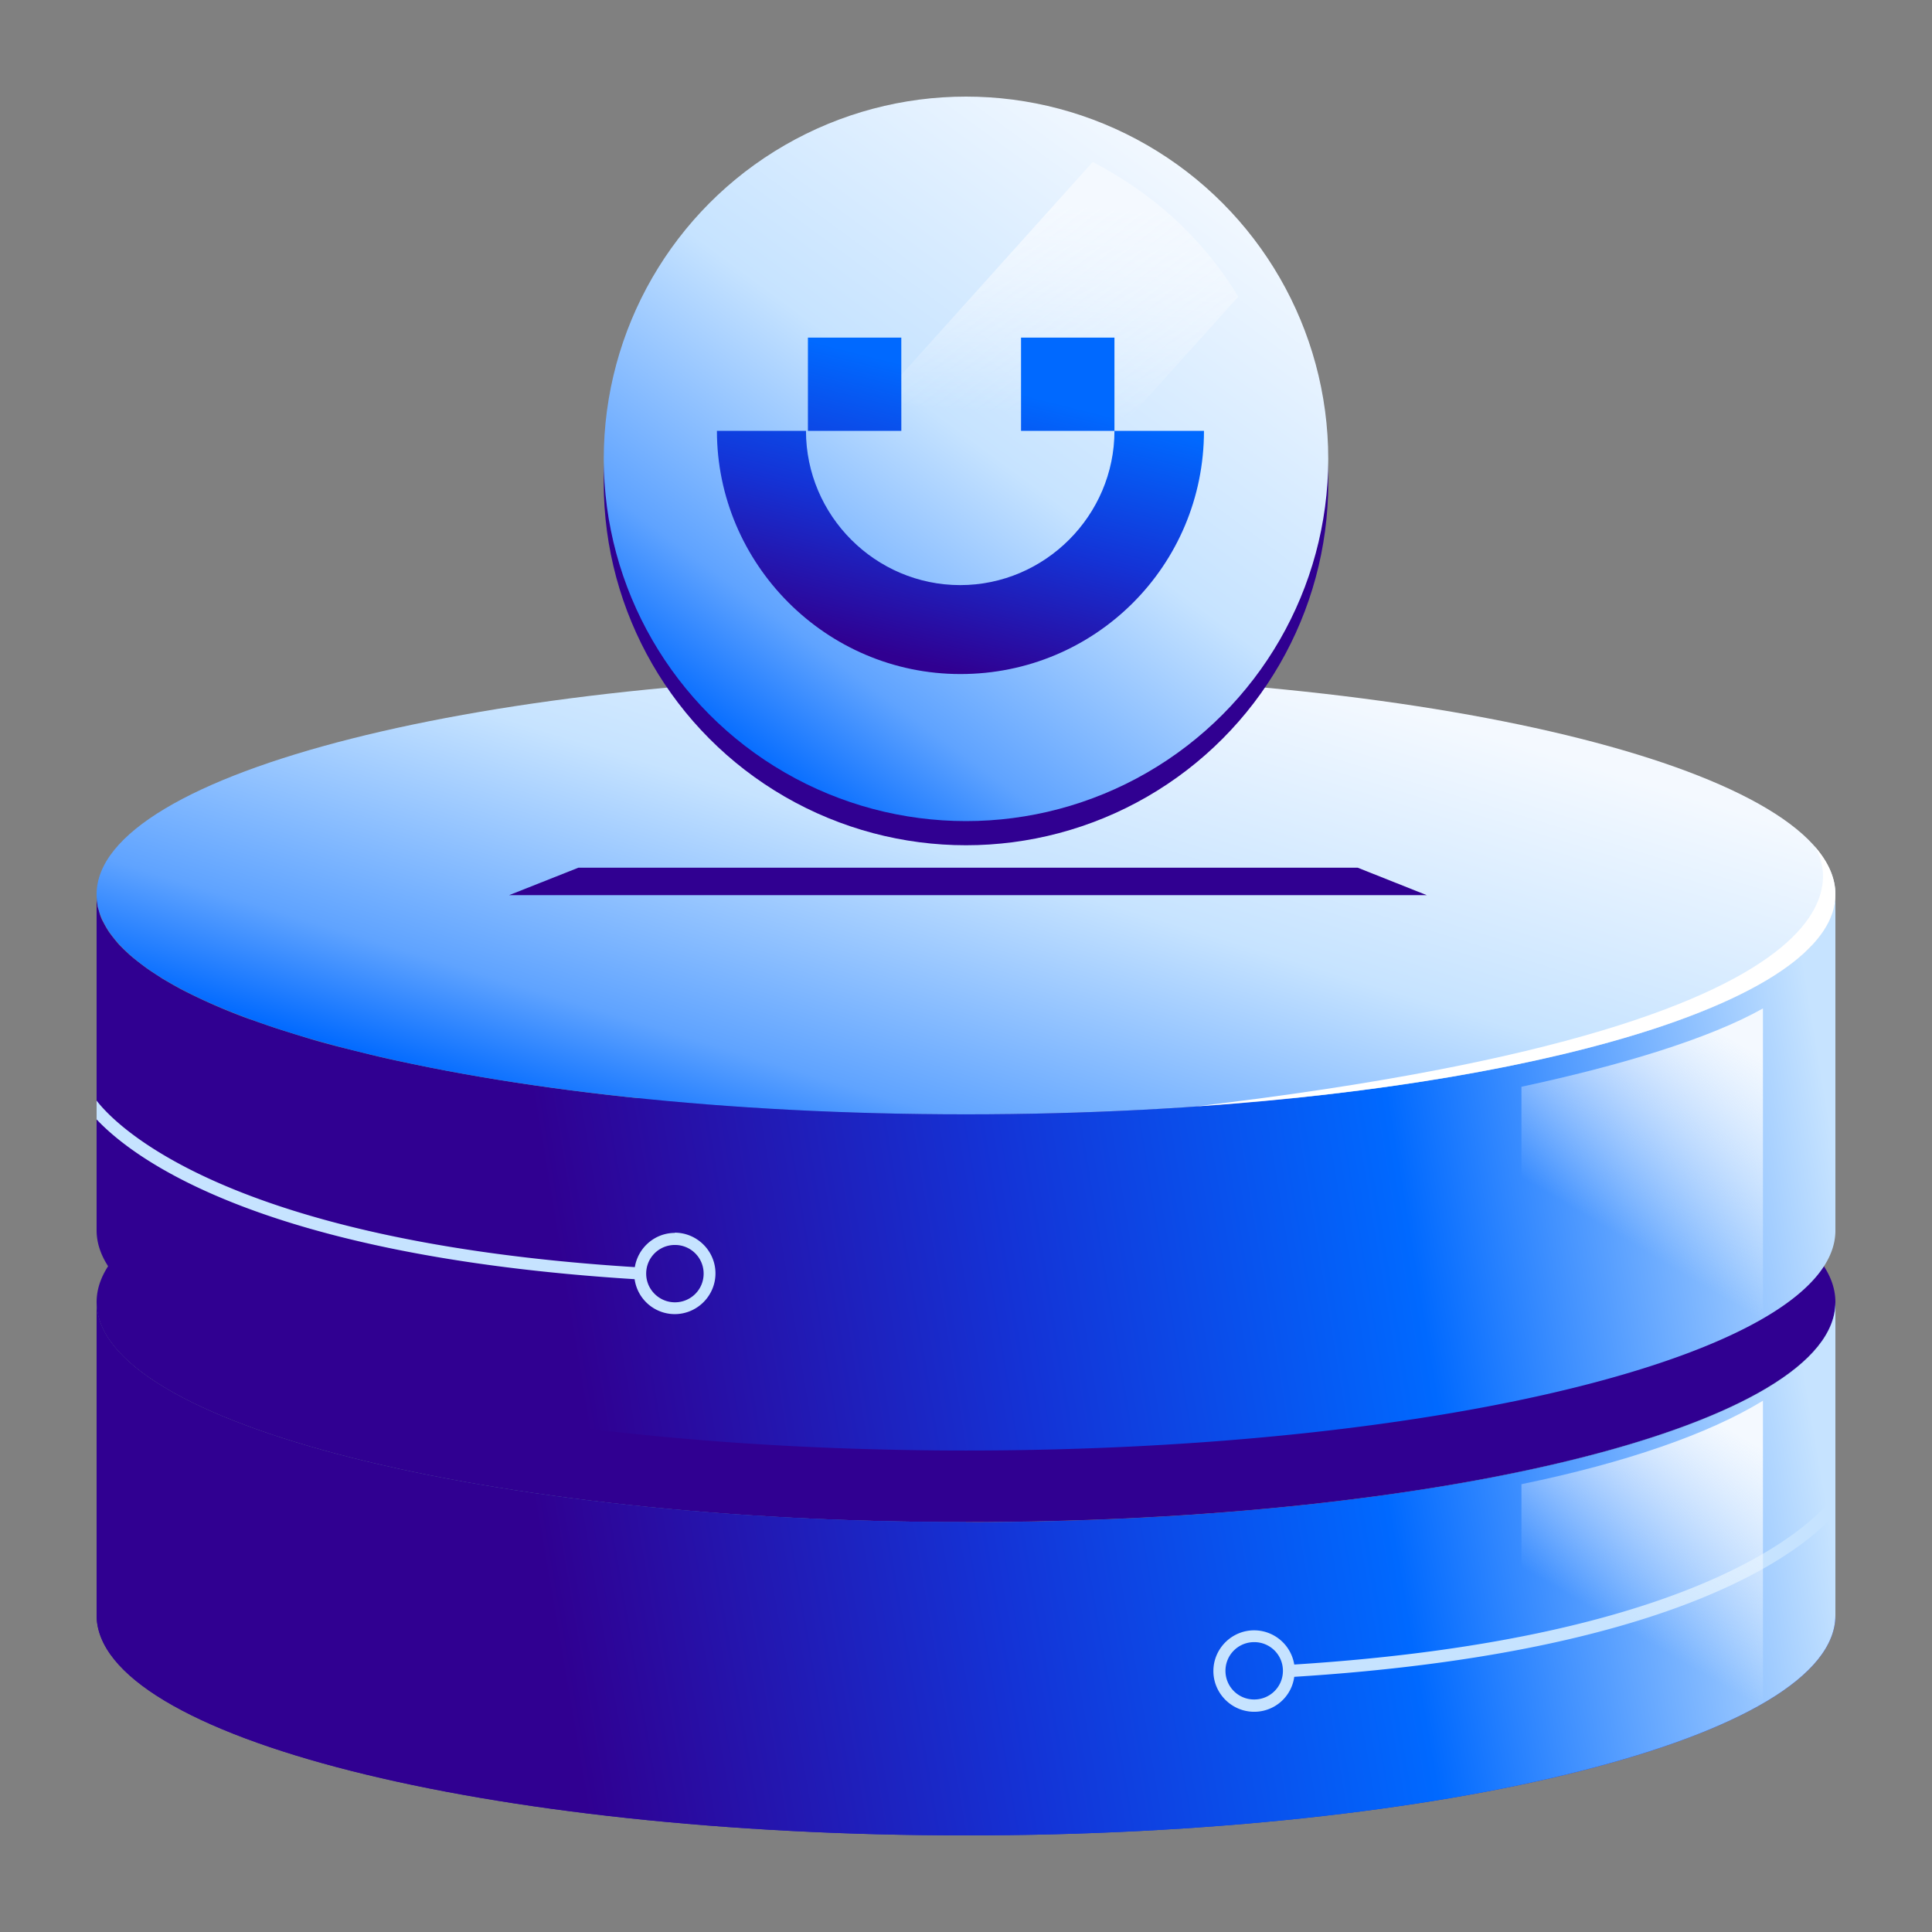 <?xml version="1.0" encoding="utf-8"?>
<svg xmlns="http://www.w3.org/2000/svg" fill="none" height="80" width="80">
  <rect width="100%" height="100%" fill="#808080" stroke="none"/>
  <g clip-path="url(#a)">
    <path d="M40 63.027c19.882 0 36-4.08 36-9.111s-16.118-9.111-36-9.111-36 4.08-36 9.111 16.118 9.111 36 9.111" fill="#300091"/>
    <path d="M40 63.027c-19.879 0-36-4.072-36-9.111v12.963C4 71.919 20.121 76 40 76s36-4.082 36-9.111V53.926c0 5.03-16.121 9.111-36 9.111z" fill="url(#b)"/>
    <path d="M40 63.027c-19.879 0-36-4.072-36-9.111v12.963C4 71.919 20.121 76 40 76s36-4.082 36-9.111V53.926c0 5.03-16.121 9.111-36 9.111z" fill="url(#c)"/>
    <path d="M76 37.031c0 .17-.02.33-.06.5a1 1 0 0 1-.05.159c-.03.11-.06.22-.11.33l-.09.179c-.05.1-.1.2-.17.3-.04.06-.09.119-.13.189-.07.1-.15.2-.23.29-.05.06-.11.119-.16.179-.09.1-.19.2-.3.29-.06.06-.12.109-.19.169q-.182.15-.379.3c-.07.05-.13.099-.2.149a10 10 0 0 1-.67.439c-.21.13-.44.26-.68.39-.02.01-.05.03-.07.04-.829.438-1.788.857-2.867 1.257-.02 0-.04.02-.07.02-.34.12-.68.239-1.04.359-.04.01-.09.03-.13.04-.34.11-.7.22-1.06.329-.05.02-.11.03-.16.05-.359.11-.729.21-1.118.31-.05.01-.1.03-.15.04-.4.099-.8.209-1.21.309-.04 0-.08.02-.12.03-.45.11-.91.209-1.379.309-6.266 1.337-14.372 2.155-23.227 2.155s-16.95-.808-23.227-2.155h-.01c-.47-.1-.93-.2-1.37-.31-.04 0-.08-.02-.12-.03-.409-.1-.809-.2-1.209-.299-.05-.01-.11-.03-.16-.04-.38-.1-.75-.2-1.109-.31-.05-.02-.11-.03-.16-.05q-.54-.164-1.05-.328c-.04-.01-.09-.03-.13-.04-.359-.12-.699-.24-1.039-.36-.02 0-.05-.02-.07-.02a24 24 0 0 1-2.868-1.257c-.02-.01-.05-.03-.07-.04-.24-.13-.46-.26-.68-.389l-.18-.12c-.17-.11-.33-.21-.48-.32-.07-.049-.13-.099-.199-.149-.13-.1-.26-.2-.38-.3-.07-.059-.13-.109-.19-.169-.11-.1-.2-.19-.3-.29-.06-.06-.11-.119-.16-.179-.08-.1-.16-.2-.23-.29-.04-.06-.09-.119-.13-.189-.06-.1-.12-.2-.17-.3-.03-.06-.07-.119-.09-.179-.05-.11-.08-.22-.109-.33-.01-.049-.04-.109-.05-.159-.02-.18-.04-.35-.04-.509v13.912c0 5.039 16.121 9.12 36 9.12s36-4.081 36-9.11z" fill="url(#d)"/>
    <path d="M40 46.142c19.882 0 36-4.079 36-9.11 0-5.033-16.118-9.112-36-9.112S4 32 4 37.031s16.118 9.111 36 9.111" fill="url(#e)"/>
    <path d="M27.947 51.052c-.84 0-1.53.619-1.66 1.417C9.308 51.401 4.74 46.541 4 45.573v.779c1.54 1.636 6.836 5.648 22.278 6.616a1.68 1.68 0 0 0 1.659 1.447c.93 0 1.689-.758 1.689-1.687 0-.928-.76-1.686-1.69-1.686zm0 2.874c-.65 0-1.19-.529-1.19-1.188s.53-1.187 1.19-1.187 1.189.529 1.189 1.187c0 .66-.53 1.188-1.19 1.188m47.974 8.842v-.789c-.6.809-4.987 5.848-22.328 6.946a1.686 1.686 0 0 0-1.659-1.417c-.93 0-1.689.758-1.689 1.686s.76 1.687 1.69 1.687a1.67 1.67 0 0 0 1.658-1.447c15.572-.978 20.829-5.04 22.318-6.656zm-23.987 7.604c-.66 0-1.189-.53-1.189-1.188s.53-1.187 1.19-1.187 1.189.529 1.189 1.187c0 .659-.53 1.188-1.19 1.188" fill="#C6E3FF"/>
    <path d="M63 74c4.314-.898 7.777-2.086 10-3.457V58c-2.232 1.371-5.686 2.569-10 3.457z" fill="url(#f)"/>
    <path d="M63 58c4.867-.928 7.491-2.083 10-3.5V41.757c-2.229 1.257-5.902 2.365-10 3.243z" fill="url(#g)"/>
    <path d="M49.545 45.813C64.796 44.755 76 41.223 76 37.03c0-.688-.31-1.357-.88-2.006.27.38 4.628 7.225-25.575 10.788" fill="#fff"/>
    <path d="M56.221 35.93H23.949l-2.869 1.137h38z" fill="#300091"/>
    <circle cx="40" cy="20" fill="#300091" r="15"/>
    <circle cx="40" cy="19" fill="url(#h)" r="15"/>
    <path d="m27.057 26.934 6.117 5.489 18.1-20.138c-1.53-2.515-3.598-4.311-6.027-5.579l-18.18 20.228z" fill="url(#i)"/>
    <path d="M37.322 17.841h-3.868V13.98h3.867zm8.825-3.862h-3.868v3.862h3.868zm3.688 3.862h-3.688c0 3.503-2.879 6.387-6.387 6.387s-6.386-2.874-6.386-6.387h-3.688c0 5.489 4.497 10.07 10.084 10.07s10.084-4.491 10.084-10.07z" fill="url(#j)"/>
  </g>
  <defs>
    <linearGradient gradientUnits="userSpaceOnUse" id="b" x1="13.385" x2="78.713" y1="79.772" y2="34.064">
      <stop stop-color="#300091"/>
      <stop offset=".38" stop-color="#1433D6"/>
    </linearGradient>
    <linearGradient gradientUnits="userSpaceOnUse" id="c" x1="24" x2="76.578" y1="73.542" y2="64.497">
      <stop stop-color="#300091"/>
      <stop offset=".346" stop-color="#1433D6"/>
      <stop offset=".654" stop-color="#0069FF"/>
      <stop offset=".99" stop-color="#C6E3FF"/>
    </linearGradient>
    <linearGradient gradientUnits="userSpaceOnUse" id="d" x1="24" x2="76.7" y1="57.5" y2="48.807">
      <stop stop-color="#300091"/>
      <stop offset=".346" stop-color="#1433D6"/>
      <stop offset=".654" stop-color="#0069FF"/>
      <stop offset=".99" stop-color="#C6E3FF"/>
    </linearGradient>
    <linearGradient gradientUnits="userSpaceOnUse" id="e" x1="68.5" x2="60.584" y1="32.5" y2="58.313">
      <stop stop-color="#F4F9FF"/>
      <stop offset=".419" stop-color="#C6E3FF"/>
      <stop offset=".804" stop-color="#5FA3FF"/>
      <stop offset=".978" stop-color="#0069FF"/>
    </linearGradient>
    <linearGradient gradientUnits="userSpaceOnUse" id="f" x1="62" x2="72.757" y1="77.94" y2="59.575">
      <stop offset=".552" stop-color="#F4F9FF" stop-opacity="0"/>
      <stop offset=".99" stop-color="#F4F9FF"/>
    </linearGradient>
    <linearGradient gradientUnits="userSpaceOnUse" id="g" x1="62" x2="73" y1="62" y2="43.5">
      <stop offset=".552" stop-color="#F4F9FF" stop-opacity="0"/>
      <stop offset=".99" stop-color="#F4F9FF"/>
    </linearGradient>
    <linearGradient gradientUnits="userSpaceOnUse" id="h" x1="48.594" x2="29.673" y1="5.741" y2="31.475">
      <stop stop-color="#F4F9FF"/>
      <stop offset=".469" stop-color="#C6E3FF"/>
      <stop offset=".804" stop-color="#5FA3FF"/>
      <stop offset=".978" stop-color="#0069FF"/>
    </linearGradient>
    <linearGradient gradientUnits="userSpaceOnUse" id="i" x1="47.421" x2="48.468" y1="28.358" y2="8.56">
      <stop offset=".552" stop-color="#F4F9FF" stop-opacity="0"/>
      <stop offset=".99" stop-color="#F4F9FF"/>
    </linearGradient>
    <linearGradient gradientUnits="userSpaceOnUse" id="j" x1="40.33" x2="44.542" y1="28.003" y2="11.317">
      <stop stop-color="#300091"/>
      <stop offset=".346" stop-color="#1433D6"/>
      <stop offset=".687" stop-color="#0069FF"/>
    </linearGradient>
    <clipPath id="a">
      <path d="M4 4h72v72H4z" fill="#fff"/>
    </clipPath>
  </defs>
</svg>
